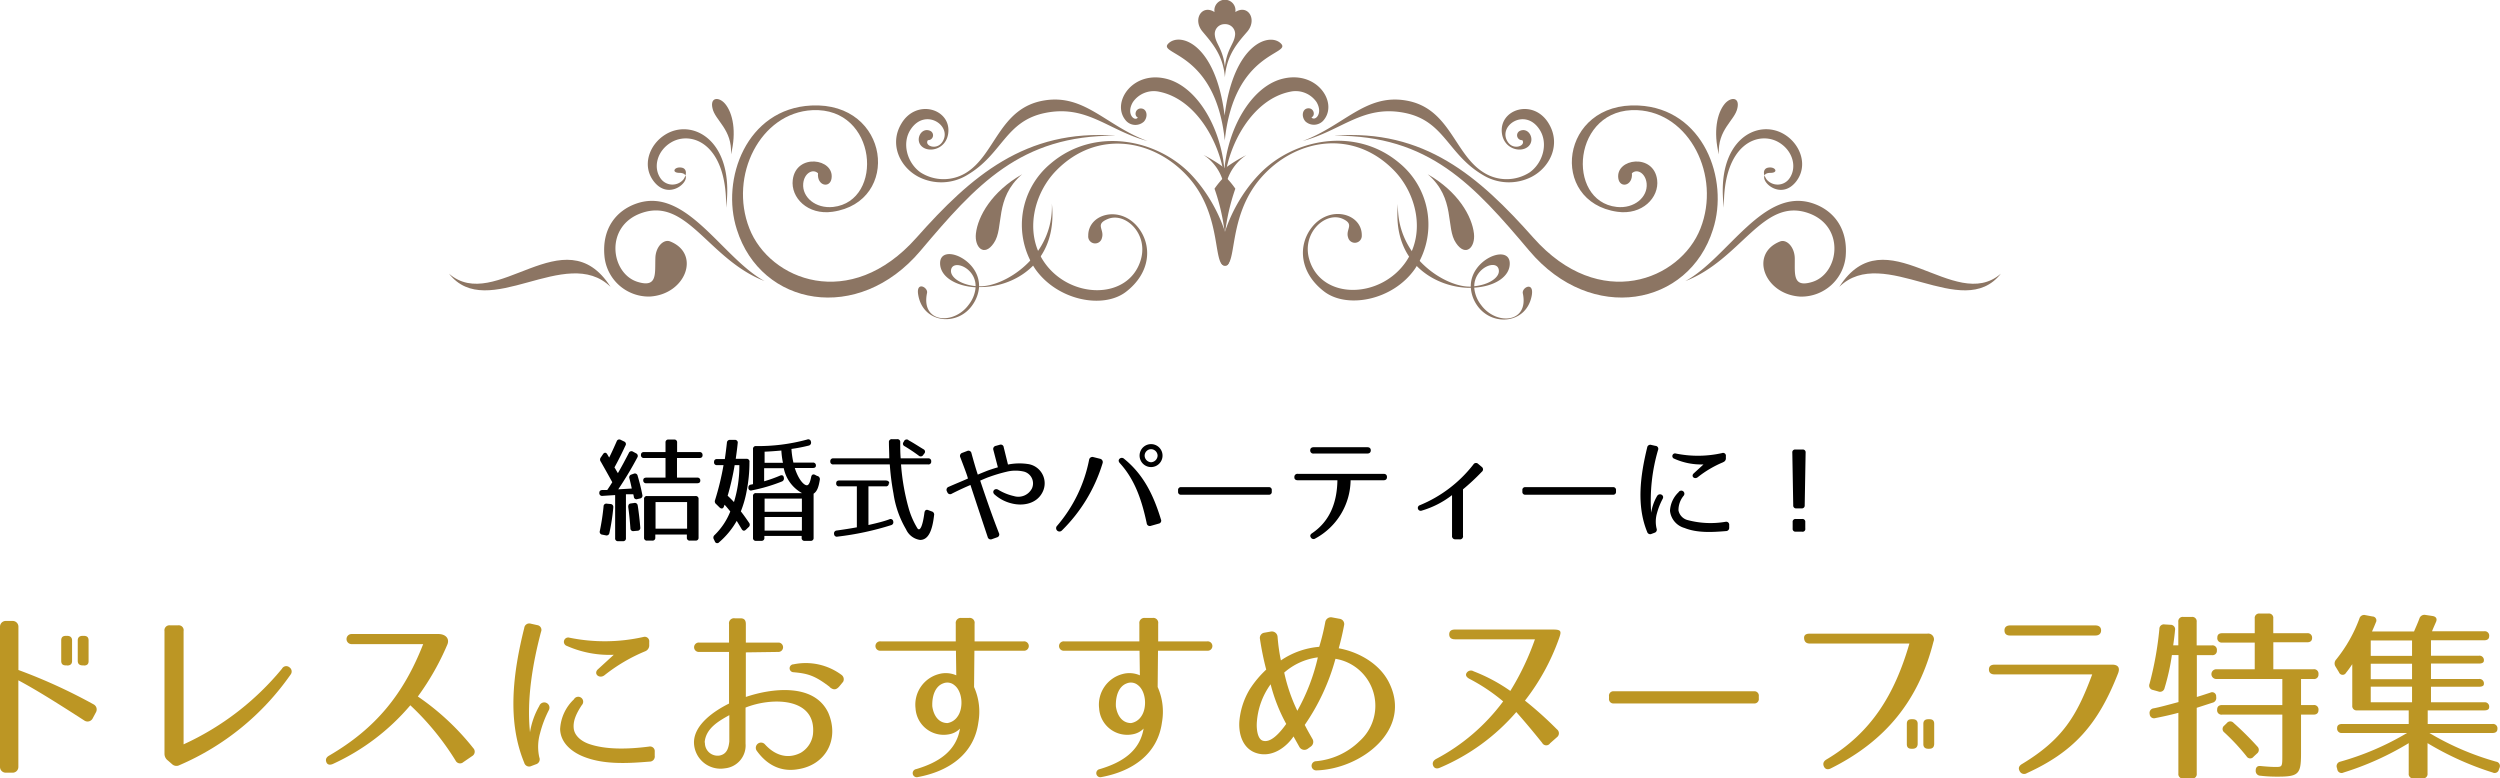 <svg xmlns="http://www.w3.org/2000/svg" viewBox="0 0 435.75 135.69"><title>party_subs</title><g id="レイヤー_2" data-name="レイヤー 2"><g id="Layer_1" data-name="Layer 1"><path d="M348.75,47.7c-6.7,8.55-20.42-5.24-28.16,2.3C328.64,37.43,340.63,54.76,348.75,47.7Z" style="fill:#8c7563"/><path d="M78.26,47.7c6.7,8.55,20.42-5.24,28.16,2.3C98.37,37.43,86.38,54.76,78.26,47.7Z" style="fill:#8c7563"/><path d="M316.11,35.49C307.39,32.42,301.16,45,293.75,49c9.71-3.75,13.46-14.56,21.35-11.89,6.66,2.25,5.48,10.69.68,12.06-3.37,1-2.91-1.45-2.95-4.08,0-2-1.4-3.46-2.57-3-5.4,2.15-2.73,9.27,3.58,9.61a7.76,7.76,0,0,0,7.86-7C322.12,39.88,319.64,36.73,316.11,35.49Z" style="fill:#8c7563"/><path d="M308.61,30.13c1.49,0,.81-1.2-.51-.89-.47.11-.81.58-.56,1.35C307.68,30.31,308,30.13,308.61,30.13Zm2.53-6.63c-4.68-3-12.2.84-10.66,12.7-.17-11.27,6.14-13.48,9.63-11.35,2.41,1.47,3.13,4.33,1.8,6.23a2.51,2.51,0,0,1-4,.19,2.86,2.86,0,0,1-.34-.68c-.65,1.22,2.9,4.3,5.47,1.08C315.21,28.91,313.84,25.22,311.14,23.5Z" style="fill:#8c7563"/><path d="M256.91,40.71c-.34-3-2.74-7.3-8.06-10.34,4.93,4.24,3.08,9.33,4.94,12C255.46,44.84,257.18,43.14,256.91,40.71Z" style="fill:#8c7563"/><path d="M300.6,18.12c-1.31,1.59-2,4.81-1,8.79-.26-4.37,2.8-5.91,3.23-8.07C303.27,16.89,301.65,16.85,300.6,18.12Z" style="fill:#8c7563"/><path d="M227.06,24.58c6.88-1.86,10.53-6.36,17.8-4.9,6.95,1.4,7.45,7.21,13.62,10.83a8.69,8.69,0,0,0,8.49.31c3.24-1.69,5.12-5.68,3-9.24-2.63-4.5-8.78-2.59-8.18,1.7.39,2.71,3.28,3.41,4.58,2.26s.11-3.46-1.47-2.72a.85.85,0,0,0,.43,1.61c.7.95-1.51,1.86-2.53.3-1.81-2.75,2.91-6,5.47-2.26,1.71,2.47.64,6-1.7,7.61a7.45,7.45,0,0,1-7.85.06c-5.26-3.14-5.92-11.34-13.7-12.63C238,16.34,234.26,21.91,227.06,24.58Z" style="fill:#8c7563"/><path d="M265.43,51.14c1.1,5.19-4.66,5.63-7.29,2a5.61,5.61,0,0,1-1.18-3c3.59-.22,6.26-1.93,6.19-4.29-.11-3.37-6.88-.66-6.79,4.11-4.41.16-13-5.19-12.69-14.43-1.12,10.63,7,14.72,12.7,14.64a6.07,6.07,0,0,0,1.05,3C260,57,266.14,56.52,267,51.42,267.37,49,265.21,50.12,265.43,51.14Zm-4.18-4c.12,1.22-1.7,2.49-4.29,2.75C257,46.57,261.06,45.07,261.25,47.12Z" style="fill:#8c7563"/><path d="M110.9,35.49c8.72-3.07,14.95,9.47,22.36,13.5-9.71-3.75-13.46-14.56-21.35-11.89-6.66,2.25-5.48,10.69-.68,12.06,3.37,1,2.91-1.45,3-4.08,0-2,1.4-3.46,2.57-3,5.4,2.15,2.73,9.27-3.58,9.61a7.76,7.76,0,0,1-7.86-7C104.89,39.88,107.37,36.73,110.9,35.49Z" style="fill:#8c7563"/><path d="M119.47,30.59c.25-.77-.09-1.24-.56-1.35-1.32-.31-2,.87-.51.89C119,30.13,119.33,30.31,119.47,30.59ZM114,31.67c2.57,3.22,6.12.14,5.47-1.08a2.86,2.86,0,0,1-.34.68,2.51,2.51,0,0,1-4-.19c-1.32-1.9-.61-4.76,1.8-6.23,3.49-2.13,9.8.08,9.63,11.35,1.54-11.86-6-15.69-10.66-12.7C113.17,25.22,111.81,28.91,114,31.67Z" style="fill:#8c7563"/><path d="M141.41,18.39c13.73-.68,15.73,16.8,3.71,18.52-4.32.63-7.34-2.46-6.94-5.57.59-4.69,7.27-3.72,6.76-.25-.27,1.8-2.57,1.31-2.36-.89-.92-.87-2.42,0-2.58,1.8-.21,2.36,2.15,4.4,5.23,4.07,8.93-1,7.73-17.41-3.62-16.87-9.09.44-14.59,11.43-11,20.6,3.5,9,17.56,14.68,29.13,1.63,9.47-10.67,19-19,34.74-17.78-16.62-.1-24.38,8.62-34.05,20.07-10.85,12.85-27.81,9.66-32-3.72C125.6,31.24,130.11,18.94,141.41,18.39Z" style="fill:#8c7563"/><path d="M285.6,18.39c-13.72-.68-15.73,16.8-3.71,18.52,4.32.63,7.34-2.46,6.95-5.57-.6-4.69-7.28-3.72-6.77-.25.27,1.8,2.57,1.31,2.37-.89.91-.87,2.41,0,2.57,1.8.21,2.36-2.15,4.4-5.22,4.07-8.94-1-7.74-17.41,3.61-16.87,9.09.44,14.59,11.43,11,20.6-3.51,9-17.57,14.68-29.14,1.63-9.47-10.67-19-19-34.74-17.78,16.62-.1,24.38,8.62,34.05,20.07,10.85,12.85,27.81,9.66,32-3.72C301.42,31.24,296.9,18.94,285.6,18.39Z" style="fill:#8c7563"/><path d="M170.1,40.71c.34-3,2.74-7.3,8.06-10.34-4.93,4.24-3.08,9.33-4.94,12C171.55,44.84,169.83,43.14,170.1,40.71Z" style="fill:#8c7563"/><path d="M126.41,18.12c1.31,1.59,2,4.81,1,8.79.26-4.37-2.8-5.91-3.23-8.07C123.74,16.89,125.36,16.85,126.41,18.12Z" style="fill:#8c7563"/><path d="M200,24.58c-6.88-1.86-10.53-6.36-17.8-4.9-7,1.4-7.45,7.21-13.62,10.83a8.69,8.69,0,0,1-8.49.31c-3.24-1.69-5.12-5.68-3-9.24,2.63-4.5,8.78-2.59,8.18,1.7-.38,2.71-3.28,3.41-4.58,2.26s-.11-3.46,1.47-2.72a.85.85,0,0,1-.42,1.61c-.71.95,1.5,1.86,2.52.3,1.81-2.75-2.9-6-5.47-2.26-1.71,2.47-.64,6,1.7,7.61a7.47,7.47,0,0,0,7.86.06C173.51,27,174.17,18.8,182,17.51,189.05,16.34,192.75,21.91,200,24.58Z" style="fill:#8c7563"/><path d="M183.34,35.47c.35,9.24-8.28,14.59-12.69,14.43.09-4.77-6.68-7.48-6.79-4.11-.07,2.36,2.6,4.07,6.19,4.29a5.61,5.61,0,0,1-1.18,3c-2.63,3.65-8.39,3.21-7.29-2,.23-1-1.94-2.13-1.54.28.83,5.1,7,5.6,9.55,1.67a6.2,6.2,0,0,0,1.06-3C176.34,50.19,184.46,46.1,183.34,35.47ZM165.76,47.12c.19-2,4.28-.55,4.29,2.75C167.45,49.61,165.64,48.34,165.76,47.12Z" style="fill:#8c7563"/><path d="M209.59,5.49c1.52,1.83,3.63,4.07,3.91,8,.28-4,2.39-6.21,3.92-8,1.76-2.12.09-4.8-2.1-3.39a1.84,1.84,0,1,0-3.63,0C209.5.7,207.83,3.38,209.59,5.49Zm3.91-1.28a1.71,1.71,0,0,1,1.76,2c-.18,1.46-1.42,2.34-1.76,5.47-.33-3.13-1.57-4-1.74-5.47A1.7,1.7,0,0,1,213.5,4.21Z" style="fill:#8c7563"/><path d="M213.48,24.48a.51.51,0,0,0,0,.13h0a.5.5,0,0,0,0-.13c1.62-15.62,11.75-14.93,9.78-16.9s-8.24,0-9.81,12.56v0c-1.56-12.56-7.78-14.57-9.8-12.56S211.86,8.86,213.48,24.48Z" style="fill:#8c7563"/><path d="M196.1,20.84a2.2,2.2,0,0,0,3.28.36c.75-.82.57-2.2-.44-2.29s-1.36,1.23-.61,1.58c-.55.75-2.1-.59-.88-2.67A4.42,4.42,0,0,1,202.11,16c6.54,1.35,10.78,9.25,11.35,15.5,0,.33,0,.64,0,.95h0c0-.31,0-.62,0-.95.57-6.25,4.81-14.15,11.35-15.5a4.42,4.42,0,0,1,4.66,1.79c1.22,2.08-.33,3.41-.88,2.67.75-.35.41-1.67-.61-1.58s-1.19,1.47-.44,2.29a2.2,2.2,0,0,0,3.28-.36c2.38-3.1-1.45-8.75-7.58-7-5.2,1.52-9.2,8.54-9.83,15.73h0c-.62-7.19-4.62-14.21-9.83-15.73C197.55,12.09,193.72,17.74,196.1,20.84Z" style="fill:#8c7563"/><path d="M213.31,46.25c2.49.53.45-8.41,6.53-15.32,5.89-6.69,15.95-8.59,23.14-1.22,3.84,3.94,5.56,10.72,2.14,15.82-4.42,6.58-14.73,6.83-16.89-.23-1.42-4.65,2.75-8.45,5.75-7.18,2.24,1,.49,1.8,1,3.29a1.21,1.21,0,0,0,2.38-.36c.06-3.85-5.59-5.41-8.72-1.41-2.44,3.13-2.18,7.88,2.21,11.21,4,3,11.9,1.5,15.74-3.94a13.87,13.87,0,0,0-2.64-18.46c-7.63-6.48-18.54-4.27-24.44,1.9C213.28,36.82,211.65,45.91,213.31,46.25Z" style="fill:#8c7563"/><path d="M180.46,46.91c3.84,5.44,11.73,7,15.74,4,4.39-3.34,4.65-8.09,2.21-11.22-3.13-4-8.78-2.44-8.73,1.41a1.21,1.21,0,0,0,2.39.36c.47-1.49-1.28-2.34,1-3.28,3-1.28,7.17,2.52,5.75,7.17-2.16,7.06-12.48,6.81-16.89.23-3.42-5.1-1.7-11.88,2.14-15.82,7.18-7.37,17.25-5.47,23.14,1.21,6.08,6.91,4,15.86,6.53,15.33,1.66-.34,0-9.43-6.16-15.9-5.9-6.17-16.81-8.39-24.44-1.9A13.87,13.87,0,0,0,180.46,46.91Z" style="fill:#8c7563"/><path d="M211.69,32.89a14.94,14.94,0,0,1,1.81-2.16,14,14,0,0,1,1.82,2.16,36.23,36.23,0,0,0-1.82,8A35.76,35.76,0,0,0,211.69,32.89Z" style="fill:#8c7563"/><path d="M213.5,29.33a26.6,26.6,0,0,1,3.74-2.3,8.31,8.31,0,0,0-3.74,7.13A8.26,8.26,0,0,0,209.77,27,26.52,26.52,0,0,1,213.5,29.33Z" style="fill:#8c7563"/><path d="M109,77.69c-.54,1.18-1.16,2.44-1.9,3.78.18.26.3.52.6,1,.62-1.06,1.24-2.24,1.9-3.5a.49.49,0,0,1,.74-.24l.52.28a.5.5,0,0,1,.22.74,62.24,62.24,0,0,1-3.32,5.54l2.36-.14c-.14-.64-.28-1.28-.42-1.78a.51.51,0,0,1,.36-.66l.4-.14a.48.48,0,0,1,.68.36,33.59,33.59,0,0,1,.82,3.32.5.5,0,0,1-.42.64l-.44.1a.45.45,0,0,1-.62-.4,4,4,0,0,0-.1-.44c-.36,0-.86,0-1.28,0v7.64a.48.48,0,0,1-.54.54h-.8a.48.48,0,0,1-.54-.54v-7.5l-2.18.14a.48.48,0,0,1-.58-.5c0-.32.15-.5.52-.52l.86,0c.42-.62.58-.88.88-1.36-.64-1.18-1.32-2.38-2-3.58a.6.6,0,0,1,0-.74l.38-.56c.22-.34.54-.34.74,0l.34.58c.4-.78.82-1.72,1.3-2.8a.48.48,0,0,1,.72-.28l.58.28A.48.48,0,0,1,109,77.69Zm-2.1,10.76a35.91,35.91,0,0,1-.68,4.44.5.5,0,0,1-.64.42l-.6-.12a.49.49,0,0,1-.43-.64,39.76,39.76,0,0,0,.65-4.26.48.48,0,0,1,.58-.5l.62.06A.5.5,0,0,1,106.89,88.45Zm4.26-.32c.2,1.32.34,2.58.44,3.8a.49.49,0,0,1-.5.58l-.64.06a.48.48,0,0,1-.58-.5c-.1-1.36-.22-2.6-.38-3.7,0-.36.1-.58.46-.62l.58-.08A.49.49,0,0,1,111.15,88.13Zm11.3-8.8c0,.32-.18.5-.54.5H118v3.42h3.52a.48.48,0,0,1,.54.54c0,.28-.18.44-.54.44h-8.86a.48.48,0,0,1-.54-.54c0-.28.18-.44.54-.44H116V79.83h-3.74a.48.48,0,0,1-.54-.54c0-.32.18-.5.54-.5H116V77.15a.48.48,0,0,1,.54-.54h.94a.48.48,0,0,1,.54.54v1.64h3.94A.48.48,0,0,1,122.45,79.33Zm-1.2,14.9h-1a.48.48,0,0,1-.54-.54v-.52h-5.5v.52a.48.48,0,0,1-.54.54h-.88a.48.48,0,0,1-.54-.54V87a.48.48,0,0,1,.54-.54h8.42a.48.48,0,0,1,.54.54v6.7A.48.48,0,0,1,121.25,94.23Zm-1.5-6.72h-5.5v4.64h5.5Z"/><path d="M130.63,80.55a25.81,25.81,0,0,1-.5,5.1,18.42,18.42,0,0,1-1,3.48c.62.8,1.1,1.5,1.44,2a.54.54,0,0,1-.1.76l-.46.44c-.28.26-.54.22-.74-.12s-.6-1-.86-1.42a14,14,0,0,1-3.06,3.72.43.43,0,0,1-.75-.14l-.17-.36a.57.57,0,0,1,.11-.74,11.76,11.76,0,0,0,2.75-4.12c-.4-.5-.73-.9-1-1.18l-.12.34c-.14.38-.45.42-.75.14l-.59-.58a.6.6,0,0,1-.19-.72,47.58,47.58,0,0,0,1.47-6.08H125a.47.47,0,0,1-.54-.54c0-.34.17-.52.54-.52h1.34c.13-.9.25-1.84.36-2.84a.51.51,0,0,1,.58-.5l.8,0a.47.47,0,0,1,.5.58c-.08.84-.2,1.74-.34,2.72h1.9A.48.48,0,0,1,130.63,80.55Zm-3.8,5.86c.44.4.8.78,1.1,1.1a21.42,21.42,0,0,0,.94-6.44h-.82A45.72,45.72,0,0,1,126.83,86.41Zm16.06-2.76c-.2,1.22-.46,2-1.08,2.4v7.68a.48.48,0,0,1-.54.54h-1a.48.48,0,0,1-.54-.54v-.32h-6.5v.32a.48.48,0,0,1-.54.54h-.9a.48.48,0,0,1-.54-.54V86.49a.48.48,0,0,1,.54-.54h8a6.4,6.4,0,0,1-3.18-4.34h-3.42v2.28a24.3,24.3,0,0,0,2.8-1c.36-.14.6,0,.64.4a.55.55,0,0,1-.36.64,29.18,29.18,0,0,1-5.22,1.54.44.44,0,0,1-.6-.48.47.47,0,0,1,.42-.52l.38-.08v-6.1a.48.48,0,0,1,.54-.54h-.1a32.46,32.46,0,0,0,9-1.14.47.47,0,0,1,.66.4v0a.52.52,0,0,1-.4.66,28.8,28.8,0,0,1-3,.58,14.82,14.82,0,0,0,.34,2.38h3.38a.48.48,0,0,1,.54.54c0,.26-.18.4-.54.4h-3.14c.68,2.14,1.7,3.14,2.2,3,.3-.1.5-.64.66-1.44.08-.4.34-.54.68-.36l.34.18A.57.57,0,0,1,142.89,83.65Zm-6.7-5.12c-.94.08-1.9.16-2.92.2v1.94h3.2A14,14,0,0,1,136.19,78.53Zm-2.92,10.68h6.5v-2.3h-6.5Zm0,3.28h6.5V90.11h-6.5Z"/><path d="M156.91,77.09c0,1,0,1.88.08,2.8h4.78a.48.48,0,0,1,.54.54.47.47,0,0,1-.54.52h-4.72a38.48,38.48,0,0,0,1.32,7.6,14.11,14.11,0,0,0,1.54,3.54c.48.64.94-.58,1.22-2.74.06-.4.3-.58.66-.44l.64.24a.55.55,0,0,1,.38.66c-.32,2.84-1.06,4.3-2.44,4.3a3.16,3.16,0,0,1-2.44-1.84,17.18,17.18,0,0,1-2.2-6.26,43.74,43.74,0,0,1-.64-5.06h-9.83a.48.48,0,0,1-.54-.54.48.48,0,0,1,.54-.52H155c0-1-.06-1.92-.06-2.8a.48.48,0,0,1,.54-.54h.88A.48.48,0,0,1,156.91,77.09Zm-2,7.16a.47.47,0,0,1-.54.52h-3v6.74c1.5-.34,2.72-.64,3.66-1a.46.46,0,0,1,.66.38.51.51,0,0,1-.36.64,50.08,50.08,0,0,1-9.33,2,.48.48,0,0,1-.62-.44v0a.5.5,0,0,1,.45-.62c1.28-.18,2.44-.36,3.52-.56V84.77h-3.06a.47.47,0,0,1-.54-.54c0-.32.17-.48.54-.48h8.08C154.77,83.75,155,83.93,155,84.25Zm3.4-7.54c.86.46,1.66,1,2.66,1.6a.47.47,0,0,1,.12.76l-.18.24a.5.5,0,0,1-.76.12,29.71,29.71,0,0,0-2.48-1.66.46.46,0,0,1-.18-.72l.08-.14A.5.5,0,0,1,158.35,76.71Z"/><path d="M179.09,80.87a3.39,3.39,0,0,1,2.64,4.88c-1,2.06-3.42,2.5-5.38,2a6.9,6.9,0,0,1-3-1.56c-.54-.48,0-1.18.62-.84a9.17,9.17,0,0,0,2.76,1.12,2.66,2.66,0,0,0,3.14-1.34,2.13,2.13,0,0,0-1.36-2.92,6.43,6.43,0,0,0-3,0,27.14,27.14,0,0,0-3.1.92c-.54.18-1.4.58-1.56.64,1.36,4.06,2.2,6.42,3.26,9.14a.52.52,0,0,1-.36.76l-.84.3a.54.54,0,0,1-.76-.38c-1-3-2-6-3-9.06-.92.4-2,.88-3.25,1.52a.52.52,0,0,1-.79-.28l-.07-.14a.55.55,0,0,1,.32-.78c1.41-.62,2.51-1.06,3.35-1.44-.08-.44-.68-2-1.32-3.68a.56.56,0,0,1,.34-.8l.84-.32a.53.53,0,0,1,.76.4c.44,1.6.78,2.76,1.1,3.72.16-.08,1-.42,1.5-.62s1.32-.46,2-.66l-.78-3a.55.55,0,0,1,.44-.74l.64-.18a.52.52,0,0,1,.72.44l.74,3A10.1,10.1,0,0,1,179.09,80.87Z"/><path d="M192.19,80.71a27.73,27.73,0,0,1-7.11,11.76.58.58,0,1,1-.83-.82,25,25,0,0,0,5.58-11.5.58.58,0,0,1,.74-.48l1.2.3A.59.59,0,0,1,192.19,80.71Zm7.68,10.48c-.82-3.84-2-7.52-4.66-10.44-.26-.28-.3-.54-.08-.78a.57.57,0,0,1,.8,0c3.28,2.66,5.06,6.1,6.42,10.56a.52.52,0,0,1-.4.74l-1.34.38A.54.54,0,0,1,199.87,91.19Zm2.76-11.78a2,2,0,1,1-2-2A2,2,0,0,1,202.63,79.41Zm-3.12,0a1.18,1.18,0,0,0,1.12,1.16,1.2,1.2,0,0,0,1.14-1.16,1.16,1.16,0,0,0-1.14-1.12A1.14,1.14,0,0,0,199.51,79.41Z"/><path d="M221.13,86.23H205.88a.48.48,0,0,1-.54-.54v-.24a.48.48,0,0,1,.54-.54h15.25a.48.48,0,0,1,.54.54v.24A.48.48,0,0,1,221.13,86.23Z"/><path d="M229.27,93.85a.53.53,0,0,1-.78-.16c-.2-.28-.12-.54.22-.76,3.16-2.14,4.34-5.46,4.4-9.22h-6.9c-.4,0-.63-.2-.6-.56a.53.53,0,0,1,.6-.56h14.94c.4,0,.6.2.6.56s-.2.56-.6.56h-5.74A11.71,11.71,0,0,1,229.27,93.85Zm-.9-15.36c0-.34.22-.54.6-.54h9.36c.38,0,.6.2.6.54s-.2.56-.6.56H229A.53.53,0,0,1,228.37,78.49Z"/><path d="M254.35,94h-.66a.54.54,0,0,1-.6-.6v-7.1a15.9,15.9,0,0,1-5.28,2.7.5.5,0,1,1-.34-.94,22.8,22.8,0,0,0,9.34-7.1.53.53,0,0,1,.84-.1l.62.52a.53.53,0,0,1,0,.86A37.75,37.75,0,0,1,255,85.29v8.08A.53.53,0,0,1,254.35,94Z"/><path d="M281.13,86.23H265.89a.48.48,0,0,1-.54-.54v-.24a.48.48,0,0,1,.54-.54h15.24a.48.48,0,0,1,.54.54v.24A.48.48,0,0,1,281.13,86.23Z"/><path d="M289,78.43a31.28,31.28,0,0,0-1.2,10.94,8.33,8.33,0,0,1,1-2.86c.38-.72,1.38-.22,1,.44a12.11,12.11,0,0,0-1,2.54,5.25,5.25,0,0,0-.06,2.62.56.56,0,0,1-.38.76l-.48.18a.55.55,0,0,1-.78-.34c-1.86-4.54-1.22-9.7,0-14.7a.55.55,0,0,1,.72-.46l.7.16A.52.52,0,0,1,289,78.43Zm11.82,14.14c-2.44.2-5,.34-7.2-.54a3.48,3.48,0,0,1-2.54-3,4.8,4.8,0,0,1,1.5-3.24.54.54,0,1,1,.86.64,3.93,3.93,0,0,0-.88,2.54,2.18,2.18,0,0,0,1.68,1.7,15.53,15.53,0,0,0,6.52.28.52.52,0,0,1,.64.56V92A.56.56,0,0,1,300.83,92.57Zm-.48-12a18.64,18.64,0,0,0-4.44,2.62c-.56.42-1.22-.18-.68-.68l1.7-1.56a11.41,11.41,0,0,1-5.1-1,.47.47,0,1,1,.28-.9,19.23,19.23,0,0,0,8.06-.08.49.49,0,0,1,.66.54v.32A.69.69,0,0,1,300.35,80.55Z"/><path d="M314,88.61h-.88a.49.49,0,0,1-.56-.54l-.16-9.18a.48.48,0,0,1,.52-.54h1.28a.48.48,0,0,1,.52.54l-.16,9.18A.49.49,0,0,1,314,88.61Zm.12,4.06H313a.48.48,0,0,1-.54-.54V91a.48.48,0,0,1,.54-.54h1.12a.48.48,0,0,1,.54.54v1.1A.48.48,0,0,1,314.07,92.67Z"/><path d="M14.69,125.58c-4.42-2.85-8.26-5.28-11.49-7v15.1a1,1,0,0,1-1,1H1a1,1,0,0,1-1-1V109.23a1,1,0,0,1,1-1H2.21a1,1,0,0,1,1,1v7.55a94.79,94.79,0,0,1,13.12,6,1,1,0,0,1,.41,1.34l-.6,1.12A1,1,0,0,1,14.69,125.58Zm-3-9.6h-.19c-.58,0-.83-.25-.83-.8v-3.55c0-.54.25-.8.83-.8h.19c.55,0,.87.26.87.8v3.55C12.58,115.73,12.26,116,11.71,116Zm2.91,0h-.19c-.54,0-.86-.25-.86-.8v-3.55c0-.54.32-.8.86-.8h.19c.58,0,.84.26.84.8v3.55C15.46,115.73,15.2,116,14.62,116Z" style="fill:#bc9624"/><path d="M28.67,131.37V110a.87.87,0,0,1,1-1H31a.86.86,0,0,1,1,1v19.74a48.09,48.09,0,0,0,17.15-13.18.84.84,0,0,1,1.28-.26.88.88,0,0,1,.19,1.32,45.46,45.46,0,0,1-19.33,15.74A1.11,1.11,0,0,1,30,133.2l-.73-.64A1.45,1.45,0,0,1,28.67,131.37Z" style="fill:#bc9624"/><path d="M79.42,132.59a47,47,0,0,0-7.9-9.66,38.91,38.91,0,0,1-13.44,10.2c-.54.26-1,.19-1.18-.25s-.1-.84.44-1.16c8.13-4.73,13-10.71,16.42-19.45H61.28a.88.88,0,0,1,0-1.76H76.51c1.28.06,1.89.9,1.44,1.89a45.33,45.33,0,0,1-5.12,9,43.86,43.86,0,0,1,9.66,9,.88.88,0,0,1-.19,1.38l-1.53,1.05A.86.86,0,0,1,79.42,132.59Z" style="fill:#bc9624"/><path d="M94.3,110.13c-1.47,5.56-2.52,11.8-1.92,17.5A13.39,13.39,0,0,1,94,123.05a.91.91,0,1,1,1.67.71,19.12,19.12,0,0,0-1.54,4.06A8.44,8.44,0,0,0,94,132a.9.9,0,0,1-.6,1.22l-.77.29a.88.88,0,0,1-1.25-.55c-3-7.26-2-15.52,0-23.52a.88.88,0,0,1,1.15-.73l1.12.25A.84.84,0,0,1,94.3,110.13Zm18.91,22.62c-3.9.32-8,.54-11.51-.87-2-.8-4-2.36-4.07-4.8a7.68,7.68,0,0,1,2.4-5.18.86.86,0,1,1,1.38,1c-1.06,1.6-1.54,2.84-1.41,4.06s1.22,2.21,2.69,2.72c2.91,1,6.69.93,10.43.45a.82.82,0,0,1,1,.89v.71A.89.89,0,0,1,113.21,132.75Zm-.76-19.23a29.64,29.64,0,0,0-7.11,4.19c-.89.67-2-.29-1.08-1.09l2.72-2.49a18.31,18.31,0,0,1-8.16-1.54.75.75,0,1,1,.44-1.44,30.68,30.68,0,0,0,12.9-.13.79.79,0,0,1,1,.87v.51A1.11,1.11,0,0,1,112.45,113.52Z" style="fill:#bc9624"/><path d="M130,113.71v7.77c4.29-1.47,11.87-2.55,14.37,2.76,2,4.67-.48,9.15-5.38,9.85-2.56.42-5.12-.45-7.13-3.29a.91.91,0,0,1,1.44-1.09c1.6,1.79,3.84,2.75,6.27,1.5A4.38,4.38,0,0,0,141.7,128c.67-6.46-7.11-6.52-11.75-4.67v6.28a4,4,0,0,1-3.61,4.31,4.63,4.63,0,0,1-5.38-4.51c0-3.13,3.58-5.53,6.11-6.78v-9h-5.18a.82.82,0,1,1,0-1.63h5.18v-3.23a.87.87,0,0,1,1-1h1c.64,0,.93.32.93,1v3.23h5.76a.82.82,0,0,1,0,1.63Zm-7.13,15.71a2.21,2.21,0,0,0,2.56,2.27c1.24-.25,1.56-1.25,1.69-2.43v-4.61C125.34,125.65,123,126.92,122.82,129.42Zm21.79-9.66c-2.66-2.05-3.91-2.37-6.34-2.59a.69.69,0,0,1,0-1.38,10.47,10.47,0,0,1,8.38,1.86.94.94,0,0,1,.26,1.18l-.71.86C145.66,120.33,145.21,120.24,144.61,119.76Z" style="fill:#bc9624"/><path d="M170.53,125.9c-.74,5.54-5.15,8.54-10.53,9.54a.71.71,0,1,1-.32-1.38c4-1.18,7-3.2,7.65-7.07a3.47,3.47,0,0,1-1.92,1,4.91,4.91,0,0,1-5.83-4.51,5.51,5.51,0,0,1,4.1-6,4.53,4.53,0,0,1,3,.23l-.06-4.29H153.5a.82.82,0,1,1,0-1.63h13.09v-3.08a.88.88,0,0,1,1-1h1.28a.86.86,0,0,1,1,1v3.08h8.54a.82.82,0,1,1,0,1.63h-8.57l-.06,6.33A10.56,10.56,0,0,1,170.53,125.9Zm-6.15-6.78c-1.37.51-1.95,2.17-1.88,4,.22,1.57,1.08,2.91,2.65,2.91a2.64,2.64,0,0,0,1.76-1.15c1.06-1.47.87-4.38-.58-5.47A1.9,1.9,0,0,0,164.38,119.12Z" style="fill:#bc9624"/><path d="M202.53,125.9c-.74,5.54-5.15,8.54-10.53,9.54a.71.71,0,1,1-.32-1.38c4-1.18,7-3.2,7.65-7.07a3.47,3.47,0,0,1-1.92,1,4.91,4.91,0,0,1-5.83-4.51,5.51,5.51,0,0,1,4.1-6,4.53,4.53,0,0,1,3,.23l-.06-4.29H185.5a.82.82,0,1,1,0-1.63h13.09v-3.08a.88.88,0,0,1,1-1h1.28a.86.86,0,0,1,1,1v3.08h8.54a.82.82,0,1,1,0,1.63h-8.57l-.06,6.33A10.56,10.56,0,0,1,202.53,125.9Zm-6.15-6.78c-1.37.51-1.95,2.17-1.88,4,.22,1.57,1.08,2.91,2.65,2.91a2.64,2.64,0,0,0,1.76-1.15c1.06-1.47.87-4.38-.58-5.47A1.9,1.9,0,0,0,196.38,119.12Z" style="fill:#bc9624"/><path d="M234.27,109c-.22,1.18-.54,2.62-.93,4,3,.52,6.91,2.37,8.71,5.86,4.28,8.35-4.84,15.2-12.61,15.42a.8.8,0,1,1-.06-1.6,12.44,12.44,0,0,0,7.58-3.49,8.29,8.29,0,0,0-4.19-14.36,37.64,37.64,0,0,1-5.35,11.52c.07.16.64,1.25,1.35,2.46a1,1,0,0,1-.29,1.31l-.54.39a1,1,0,0,1-1.48-.36l-1-1.79c-1.08,1.63-3.42,3.62-6.11,3s-3.49-3.33-3.33-5.63a12.93,12.93,0,0,1,1.8-5.57,17.88,17.88,0,0,1,2.88-3.45,51.64,51.64,0,0,1-1.09-5.35.91.91,0,0,1,.77-1.08l1.12-.2a1,1,0,0,1,1.18.9,32.84,32.84,0,0,0,.58,4.13,13.86,13.86,0,0,1,6.68-2.37A38.5,38.5,0,0,0,231,108.4a1,1,0,0,1,1.12-.8l1.34.25A.93.93,0,0,1,234.27,109Zm-15.2,16.86c-.09,1.15.1,2.91,1,3.23,1.4.48,3-1.34,4.12-2.91a29.39,29.39,0,0,1-2.72-6.91A12.75,12.75,0,0,0,219.07,125.87Zm7.07-2a34.8,34.8,0,0,0,3.56-9.28,11,11,0,0,0-5.86,2.65A29.7,29.7,0,0,0,226.14,123.92Z" style="fill:#bc9624"/><path d="M268.8,129.48c-1.6-2-3.14-3.83-4.51-5.37A36.2,36.2,0,0,1,251,133.8c-.55.26-1,.13-1.19-.32s-.06-.86.48-1.18A34.79,34.79,0,0,0,262,122.25a32.11,32.11,0,0,0-5.82-3.9c-.58-.29-.8-.67-.55-1.06a.89.89,0,0,1,1.22-.28,29.42,29.42,0,0,1,6.4,3.42,45.73,45.73,0,0,0,4.29-9H253.6c-.64,0-1-.29-1-.86s.35-.84,1-.84h17.12c1.5,0,1.44.36,1,1.6a38.64,38.64,0,0,1-5.92,10.79,63.7,63.7,0,0,1,5.57,5,.86.86,0,0,1,0,1.38l-1.19,1.05A.8.8,0,0,1,268.8,129.48Z" style="fill:#bc9624"/><path d="M305.7,122.61H281.31a.77.77,0,0,1-.86-.87v-.38a.77.77,0,0,1,.86-.87H305.7a.77.77,0,0,1,.86.87v.38A.77.77,0,0,1,305.7,122.61Z" style="fill:#bc9624"/><path d="M337,111.85c-2.56,10.15-8.26,17.28-17.89,22.08-.57.29-1,.13-1.21-.35s-.07-.9.48-1.22c7.77-4.63,11.84-11.26,14.43-20.19H315.46c-.61,0-.93-.28-1-.86s.28-.86.92-.86H335.9A1,1,0,0,1,337,111.85Zm-3.62,18.66h-.19c-.57,0-.83-.26-.83-.8v-3.55c0-.55.26-.8.83-.8h.19c.55,0,.87.25.87.8v3.55C334.21,130.25,333.89,130.51,333.34,130.51Zm2.91,0h-.19c-.54,0-.86-.26-.86-.8v-3.55c0-.55.32-.8.86-.8h.19c.58,0,.84.25.84.8v3.55C337.09,130.25,336.83,130.51,336.25,130.51Z" style="fill:#bc9624"/><path d="M369.18,117.36c-3.52,9-7.77,13.69-15.9,17.4a.86.86,0,0,1-1.25-.35c-.29-.51-.13-.93.42-1.25,7.07-4.28,9.53-8.35,12.22-15.61h-17c-.64,0-1-.29-1-.86s.35-.84,1-.84h20.51C368.83,115.85,369.66,116.11,369.18,117.36Zm-19.8-7.49c0-.54.35-.86,1-.86h14.84c.64,0,1,.32,1,.86s-.32.9-1,.9H350.34C349.7,110.77,349.38,110.45,349.38,109.87Z" style="fill:#bc9624"/><path d="M386.4,113.36a.75.75,0,0,1-.86.83h-2.63v7.29c.93-.28,1.7-.54,2.37-.76a.7.7,0,0,1,1,.64v.12a.84.84,0,0,1-.64,1l-2.75.89v11.46a.76.76,0,0,1-.86.86h-1.47a.77.77,0,0,1-.87-.86V124.24c-.89.25-2.24.57-4,.92a.76.76,0,0,1-1-.7.8.8,0,0,1,.7-1c1-.19,2.43-.58,4.32-1.09v-8.19h-1.15a38,38,0,0,1-1.28,5.76.8.8,0,0,1-1.09.58l-.93-.26a.77.77,0,0,1-.6-1.06,58.19,58.19,0,0,0,1.72-9.56.78.78,0,0,1,.93-.8l1,.06a.78.78,0,0,1,.8.93c-.07.86-.2,1.76-.32,2.65h.89V108.4a.77.77,0,0,1,.87-.87h1.47a.77.77,0,0,1,.86.87v4.09h2.63A.77.77,0,0,1,386.4,113.36ZM403,111.18c0,.51-.29.77-.87.77h-5.89v4.7h7a.77.77,0,0,1,.87.87.76.76,0,0,1-.87.83h-2.17v4.54h2.17a.77.77,0,0,1,.87.87c0,.51-.29.8-.87.8h-2.17v6.75c0,3.61-.39,4.06-4.07,4.06-.57,0-1.66,0-3-.16a.83.83,0,0,1-.83-.89c0-.58.28-.87.89-.8,1.15.12,2.11.16,2.53.16,1.25,0,1.22,0,1.22-2.31v-6.81h-10.5a.76.76,0,0,1-.86-.87c0-.51.28-.8.86-.8h10.5v-4.54H386.3a.85.85,0,1,1,0-1.7H393V112h-5.66a.76.76,0,0,1-.86-.86c0-.52.28-.77.86-.77H393v-2.56a.77.77,0,0,1,.87-.87h1.5a.76.76,0,0,1,.86.87v2.56h5.89A.77.77,0,0,1,403,111.18ZM389.31,126a52.51,52.51,0,0,1,4.16,4.13.8.8,0,0,1-.09,1.22l-.58.54a.73.73,0,0,1-1.22-.06,37.43,37.43,0,0,0-3.87-4.16.75.75,0,0,1,0-1.22l.42-.41A.76.76,0,0,1,389.31,126Z" style="fill:#bc9624"/><path d="M414.11,108.49c-.19.48-.41,1-.67,1.57h7.33c.22-.54.57-1.28.93-2.24a.92.92,0,0,1,1.05-.64l1.25.19c.61.1.83.48.61,1s-.45,1-.71,1.66H433a.76.76,0,0,1,.86.87c0,.44-.28.7-.86.7h-9.28v2.69h8.35a.77.77,0,0,1,.87.86c0,.32-.29.51-.87.51h-8.35v2.69h8.35a.77.77,0,0,1,.87.87q0,.48-.87.48h-8.35v2.71H433a.76.76,0,0,1,.86.87c0,.35-.28.54-.86.54h-9.85v2.37h11.29a.76.76,0,0,1,.86.86c0,.45-.28.71-.86.71h-11a48.11,48.11,0,0,0,11.64,5,.76.76,0,0,1,.58,1.09l-.1.25a.75.75,0,0,1-1.08.55,52.26,52.26,0,0,1-11.36-5.12v5.28a.77.77,0,0,1-.87.86H420.7a.76.76,0,0,1-.86-.86v-5.28a50.94,50.94,0,0,1-11.36,5.12.75.75,0,0,1-1.09-.55l-.06-.25a.8.8,0,0,1,.57-1.09,48.2,48.2,0,0,0,11.65-5H408.22a.77.77,0,0,1-.86-.87c0-.44.29-.7.86-.7h11.62v-2.37h-9A.75.75,0,0,1,410,123v-7.23c-.32.48-.68,1-1.09,1.5a.67.67,0,0,1-1.22-.09l-.61-1a1,1,0,0,1,.1-1.21,25.28,25.28,0,0,0,4.06-7.14.85.85,0,0,1,1.06-.61l1.22.23A.69.69,0,0,1,414.11,108.49Zm6.31,3.14h-7.2v2.69h7.2Zm0,4.06h-7.2v2.69h7.2Zm0,4h-7.2v2.71h7.2Z" style="fill:#bc9624"/></g></g></svg>